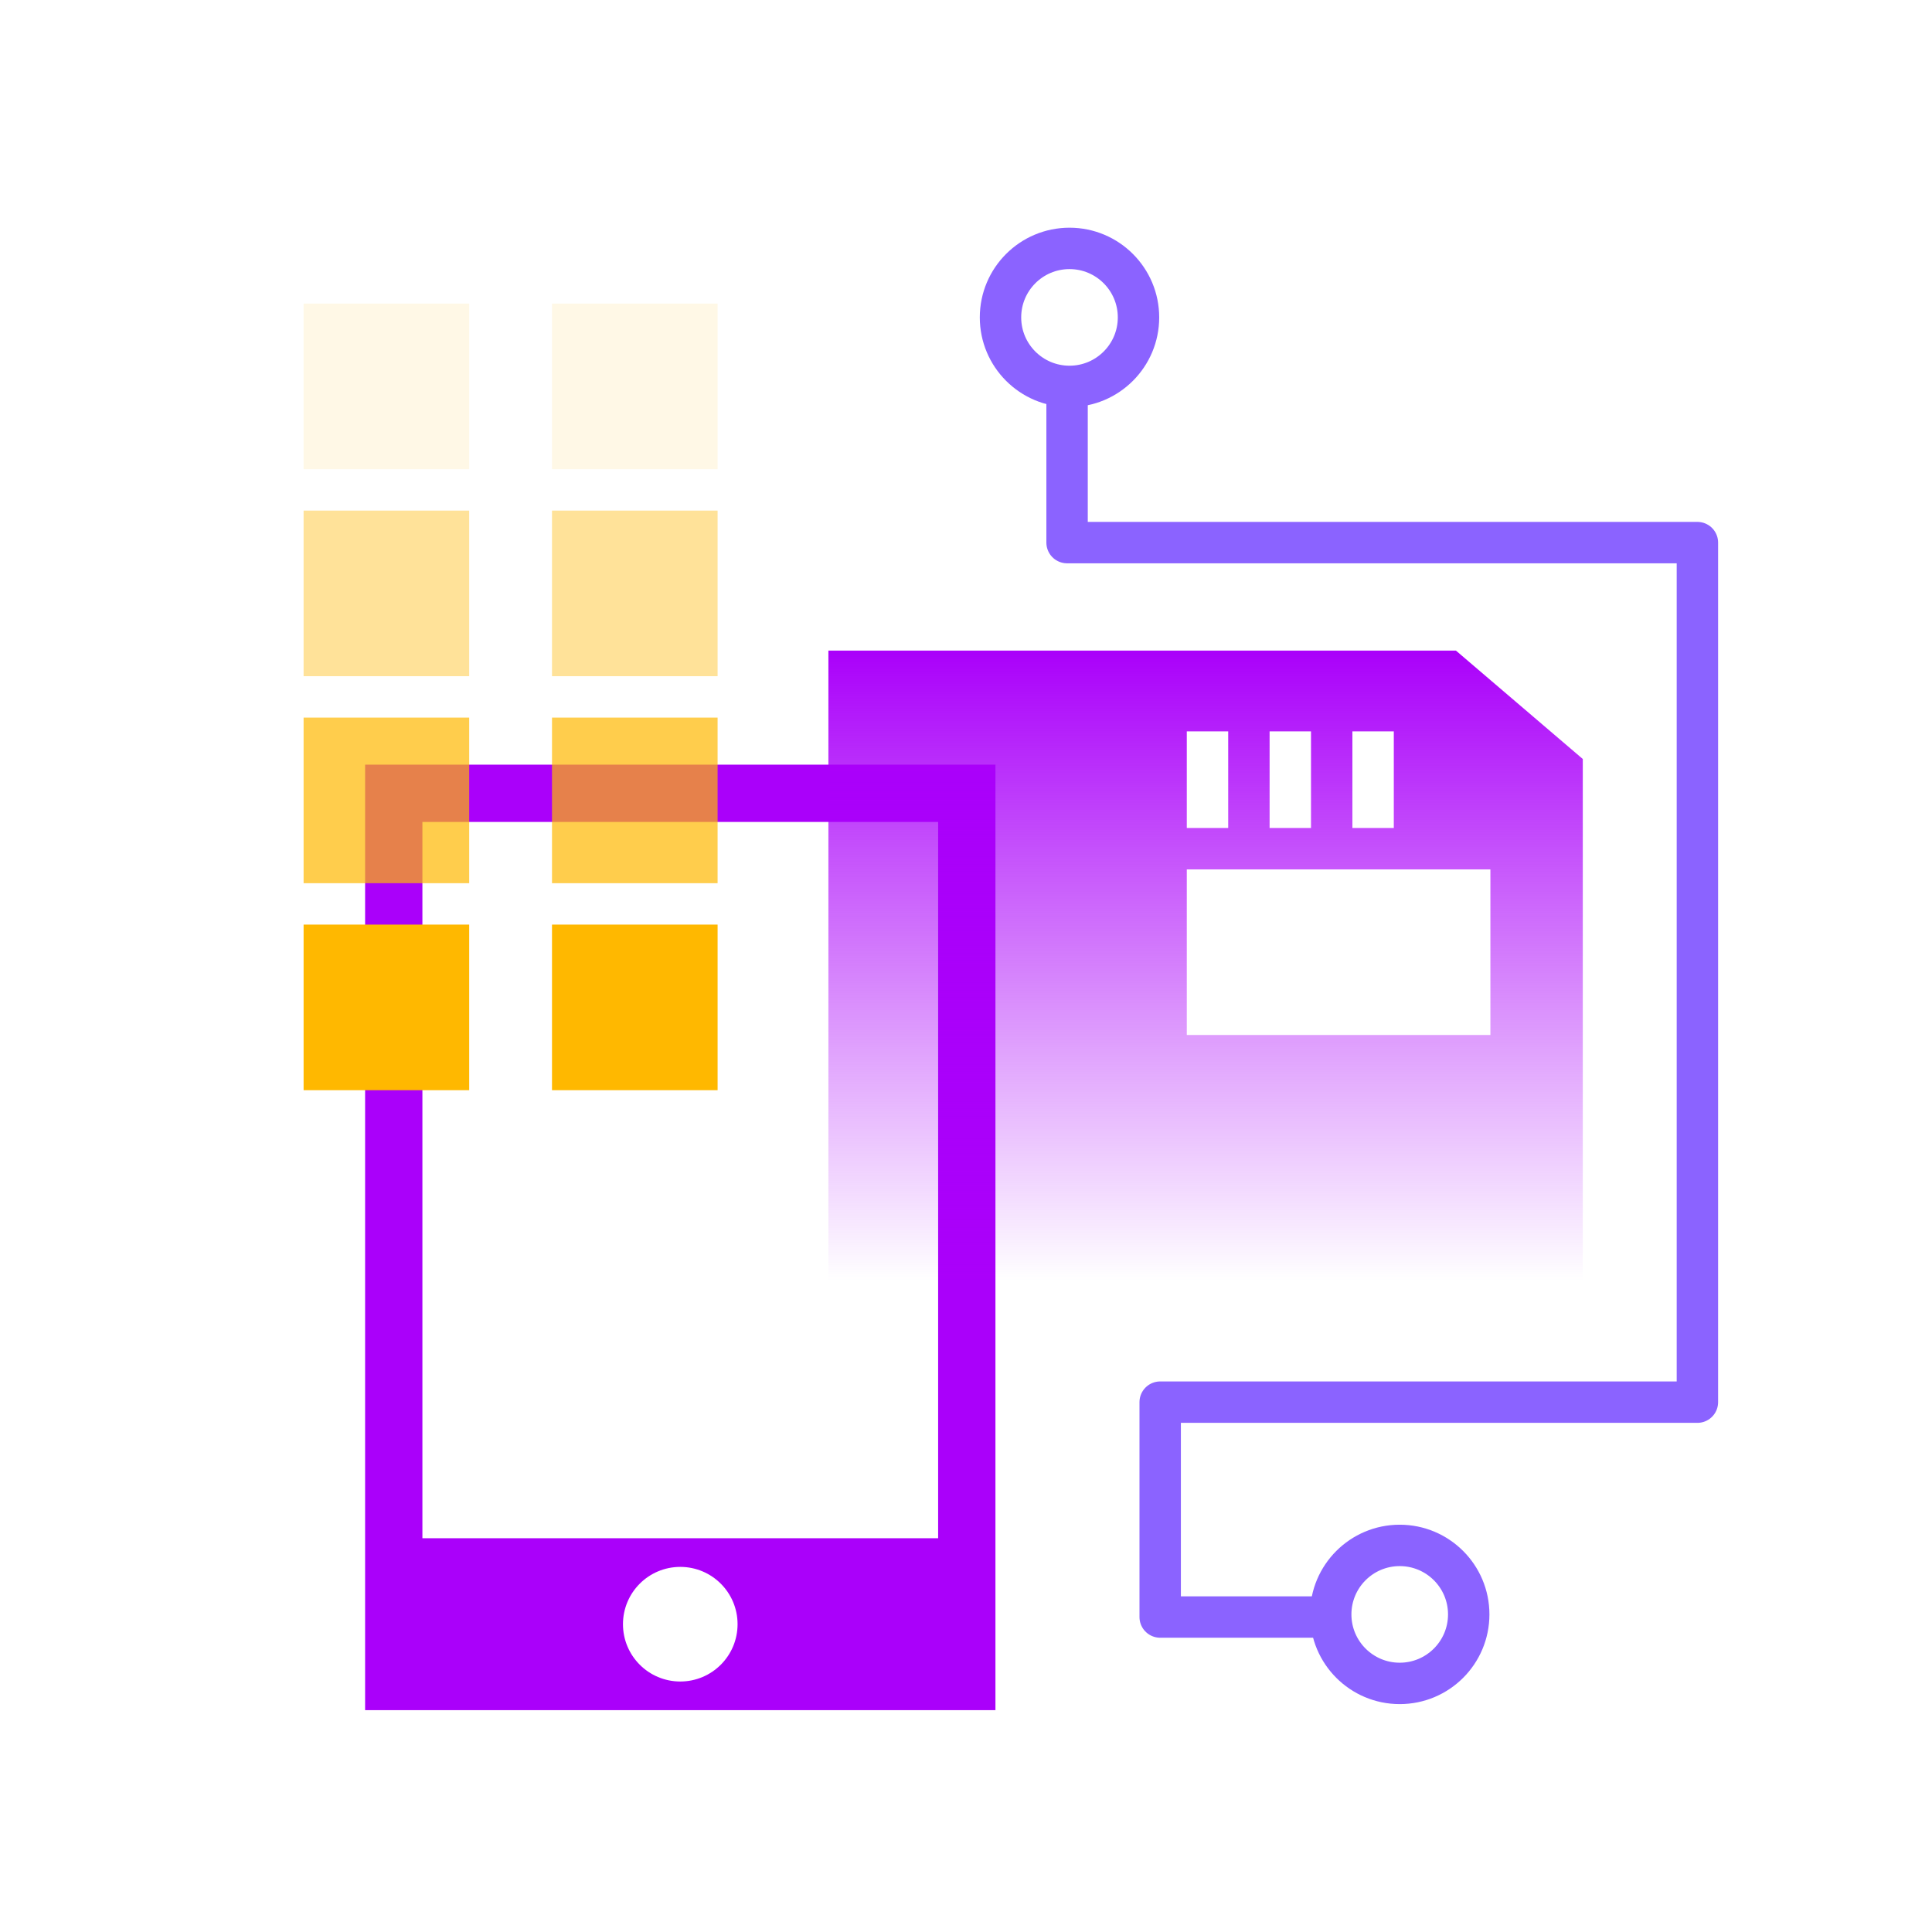 <svg width="140" height="140" viewBox="0 0 140 140" fill="none" xmlns="http://www.w3.org/2000/svg">
<path fill-rule="evenodd" clip-rule="evenodd" d="M26.457 55.41H72.133V123.924H26.457V55.41ZM30.609 59.562H67.981V111.467H30.609V59.562ZM53.447 117.695C53.447 119.989 51.588 121.848 49.295 121.848C47.002 121.848 45.143 119.989 45.143 117.695C45.143 115.402 47.002 113.543 49.295 113.543C51.588 113.543 53.447 115.402 53.447 117.695Z" fill="#AA00FA"/>
<path fill-rule="evenodd" clip-rule="evenodd" d="M114.695 55V92.819H60.029V47.143H105.5L114.695 55ZM92 53H95V60H92V53ZM101 53H98V60H101V53ZM86 53H89V60H86V53ZM108 63H86V75H108V63Z" fill="url(#paint0_linear_31_302)"/>
<path d="M77.324 28.9V39.319H123V101.605H84.071V117.176H95.605" stroke="#8B63FF" stroke-width="3" stroke-linecap="round" stroke-linejoin="round"/>
<path fill-rule="evenodd" clip-rule="evenodd" d="M77.5 28C74.739 28 72.5 25.761 72.5 23C72.5 20.239 74.739 18 77.5 18C80.261 18 82.5 20.239 82.5 23C82.5 25.761 80.261 28 77.5 28Z" stroke="#8B63FF" stroke-width="3"/>
<path fill-rule="evenodd" clip-rule="evenodd" d="M101.429 121.986C98.667 121.986 96.429 119.747 96.429 116.986C96.429 114.224 98.667 111.986 101.429 111.986C104.19 111.986 106.429 114.224 106.429 116.986C106.429 119.747 104.19 121.986 101.429 121.986Z" stroke="#8B63FF" stroke-width="3"/>
<rect opacity="0.1" x="22" y="22" width="12" height="12" fill="#FFB800"/>
<rect opacity="0.1" x="40" y="22" width="12" height="12" fill="#FFB800"/>
<rect opacity="0.4" x="22" y="37" width="12" height="12" fill="#FFB800"/>
<rect opacity="0.4" x="40" y="37" width="12" height="12" fill="#FFB800"/>
<rect opacity="0.7" x="22" y="52" width="12" height="12" fill="#FFB800"/>
<rect opacity="0.7" x="40" y="52" width="12" height="12" fill="#FFB800"/>
<rect x="22" y="67" width="12" height="12" fill="#FFB800"/>
<rect x="40" y="67" width="12" height="12" fill="#FFB800"/>
<defs>
<linearGradient id="paint0_linear_31_302" x1="87.362" y1="47.143" x2="87.362" y2="92.819" gradientUnits="userSpaceOnUse">
<stop stop-color="#AA00FA"/>
<stop offset="1" stop-color="#AA00FA" stop-opacity="0"/>
</linearGradient>
</defs>
</svg>
